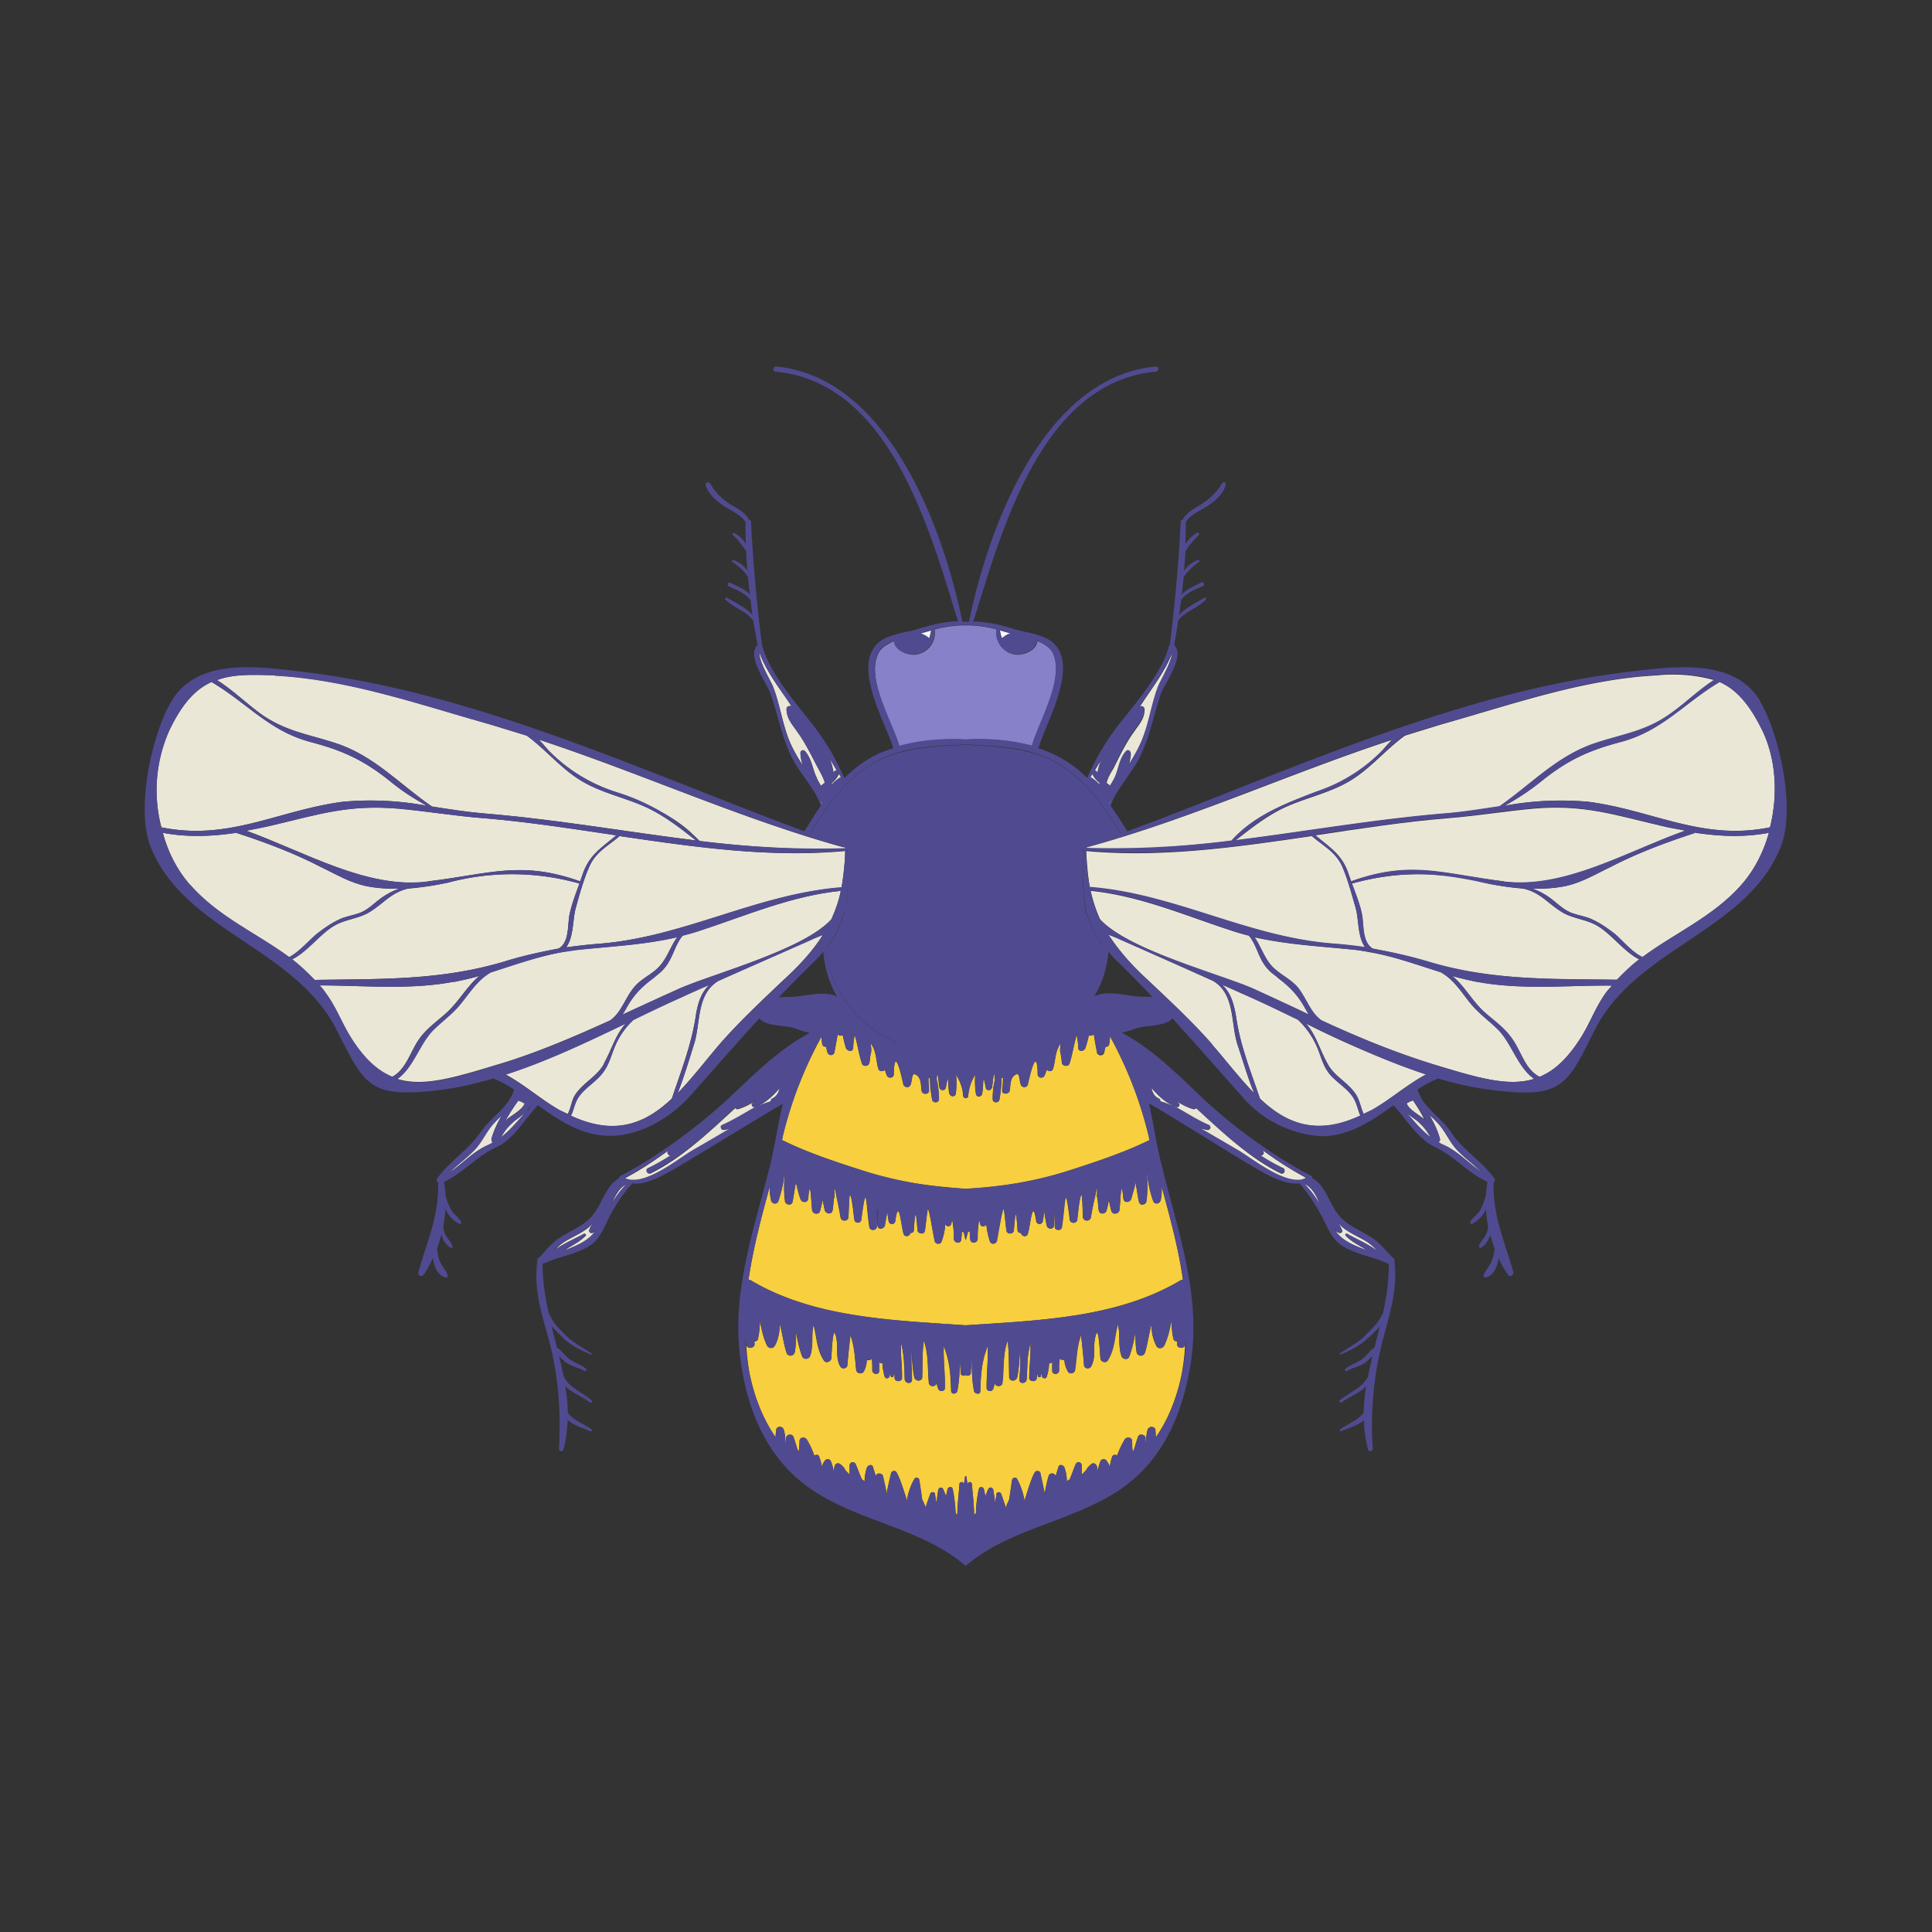 <svg xmlns="http://www.w3.org/2000/svg" width="200" height="200" viewBox="0 0 52.917 52.917"><rect x="0" y="0" width="52.917" height="52.917" fill="#333333" stroke="none"/><path fill="#eae7d7" d="M30.19 20.78c-.07.1-.14.21-.2.32.02.02.05.04.08.06.01-.13.06-.25.12-.38"/><path fill="#f8cf3e" d="M28.62 28.58a4.16 4.16 0 01-.02 0s.02 0 .02 0"/><path fill="#eae7d7" d="M41.19 24.15c1.65.21 3.36-.82 4.97-1.4-.23-.04-.46-.08-.7-.14-1.28-.3-2.1-.58-3.47-.46-.78.07-1.55.2-2.33.26-1.22.1-2.43.29-3.63.47.4.35.74.52.92 1.09.02.06.04.11.06.17 1.63-.58 2.49-.2 4.18 0"/><path fill="#fbfafa" d="M27.66 17.36c.01 0 .02 0 .03 0 0 0 .01 0 .01 0-.01 0-.03-.01-.05-.02-.09-.02-.17-.05-.26-.07.01.08.03.15.06.22a.71.71 0 01.2-.13"/><path fill="#8681c8" d="M28.27 20.43c-.58-.16-1.21-.2-1.82-.17a5.8 5.8 0 00-1.82.18s0 0 0-.01c-.2-.68-.9-1.8-.58-2.52.07-.16.25-.27.44-.35.01.27.43.42.65.36a.6.6 0 00.46-.68 3.3 3.3 0 011.7 0 .6.6 0 00.46.68c.22.06.64-.09.65-.36.2.08.37.19.44.35.31.71-.38 1.84-.58 2.52"/><g fill="#eae7d7"><path d="M30.13 21.45a.7.7 0 01-.21-.25c-.02.03-.04.06-.05.09.09.05.17.12.24.2 0-.01.01-.03.02-.04M37.4 25.96c-.22-.28-.17-.77-.27-1.09-.1-.36-.21-.78-.36-1.13-.19-.41-.53-.57-.84-.84-2.05.3-4.1.6-6.18.41.02.37.05.7.1 1 2.31.17 4.34 1.37 6.67 1.54.3.03.6.06.89.1M30.53 21.3c.12-.24.13-.51.32-.72.04-.04.11-.02.12.04.01.07-.01.2-.06.36.15-.25.3-.5.4-.77.17-.46.24-.95.42-1.4.05-.15.38-.68.38-.94-.17.47-.54.96-.8 1.35-.03.05-.07.1-.1.14.06-.03.14 0 .14.07 0 .27-.16.42-.3.63-.22.3-.39.67-.56 1-.04.06-.16.26-.18.39a.4.4 0 01.1.08c.04-.07.09-.15.12-.23M36.36 29.13c.19.36.57.52.78.86.1.16.13.35.21.52.07-.03.14-.07.22-.1.53-.31.96-.7 1.49-.98a26.64 26.64 0 01-3.3-1.4c.28.31.37.68.6 1.1M39.02 30.67a5.03 5.03 0 00-.32-.53.77.77 0 00-.17.08c.05.18.37.33.5.45"/><path d="M37.26 30.56c-.06-.14-.09-.29-.16-.43-.14-.28-.43-.44-.64-.66-.2-.22-.25-.44-.35-.7-.13-.33-.31-.6-.56-.84-.44-.21-.88-.43-1.31-.62-.26-.11-.51-.23-.77-.34.25.23.33.54.39.9.11.77.4 1.5.65 2.22.71.68 1.54 1.03 2.75.47M34.98 26.76c-.2-.14-.3-.24-.42-.45-.12-.23-.19-.5-.35-.68-.15-.04-.3-.08-.45-.13-1.3-.42-2.52-.96-3.89-1.1.07.29.15.54.26.78.78.85 3.29 1.5 4.21 1.92.5.22 1 .46 1.51.69a3.31 3.31 0 01-.13-.22c-.2-.35-.42-.56-.74-.8M35.18 22.12c-.47.22-.92.57-1.34.9 1.93-.24 3.85-.58 5.8-.74.47-.04.95-.11 1.43-.19.9-.62 1.6-1.4 2.65-1.74.77-.25 1.4-.32 2.07-.82.4-.3.75-.64 1.17-.9a4.25 4.25 0 00-1.59-.13c-2 .1-4 .81-5.92 1.35-.32.1-.65.2-.97.3-.62.45-1.04 1.04-1.77 1.38-.5.24-1.03.36-1.53.59M35.8 32.33s.02 0 .03 0c-.01 0-.01-.01-.02-.02 0 0-.01.01-.02.02"/><path d="M33.2 28.61c.4.46.76.93 1.15 1.33-.18-.43-.3-.87-.45-1.31-.2-.6-.06-1.39-.67-1.76-.84-.38-1.68-.75-2.51-1.12-.15-.07-.26-.11-.36-.15.27.42.62.82 1.1 1.26.58.55 1.21 1.14 1.74 1.75M30.36 21.99c.01.01.02.02.03.03.01-.05.03-.1.04-.15 0 0 0 .01-.02.02 0 .03-.01.05-.01.07 0 .02-.02.02-.04.03M41 28.17c-.24-.23-.5-.42-.72-.68-.26-.32-.45-.65-.82-.86-.62-.2-1.24-.42-1.89-.54 0 0-.01 0-.01 0a5.44 5.44 0 00-.41-.07c-.97-.1-1.87-.14-2.8-.35.2.27.29.62.55.86.22.2.47.3.66.53.23.3.32.67.63.89.98.44 1.97.87 3 1.18 1.22.37 2.1.65 2.83.42-.46-.32-.62-1-1.02-1.38M38.8 30.69c-.09-.07-.2-.14-.3-.23.22.24.43.5.68.69-.02-.04-.05-.08-.08-.13a1.4 1.4 0 00-.3-.33M39.35 30.73c-.07-.07-.13-.13-.2-.19.12.2.23.43.29.65.01.04-.01.08-.04.1.04.02.08.05.13.07.4.17.69.5 1.05.75-.22-.22-.48-.4-.7-.64-.2-.23-.31-.52-.53-.74M48.27 20.01c-.36-.74-.72-1.13-1.17-1.33-.95.56-1.57 1.34-2.7 1.64-.9.24-1.47.5-2.21 1.1a6.8 6.8 0 01-.98.65 8.4 8.4 0 012.29-.11c1.77.23 3.12 1.08 4.98.7.22-.88.17-1.86-.21-2.65"/><path d="M46.43 22.8c-.01 0-.01.02-.02.02-.8.26-1.57.55-2.3.93-.42.2-.78.42-1.24.52-.29.06-.6.08-.9.07.17.06.32.14.48.25.19.14.34.3.56.4.16.07.33.1.5.15.26.1.47.25.7.42.22.18.48.52.77.66.9-.67 1.95-1.11 2.72-1.99.34-.39.6-.88.75-1.42-.7.13-1.35.1-2.02 0M36.9 33.8c.27.15.57.28.82.46a1.37 1.37 0 00-.27-.24c-.22-.14-.46-.23-.66-.39-.05-.04-.09-.09-.13-.13.04.06.07.13.1.2.02.05-.04.09-.08.07-.05-.01-.08-.04-.11-.07.2.3.54.44.89.56-.05-.03-.1-.07-.16-.1-.17-.1-.3-.17-.44-.31-.03-.03.01-.06.04-.05"/><path d="M42.76 24.97c-.37-.23-.58-.53-1.04-.63a8.3 8.3 0 01-1.11-.17 6.78 6.78 0 00-3.58.03c.1.28.21.56.27.85.06.29 0 .76.3.93.5.1.99.2 1.5.36 1.75.52 3.4.47 5.18.5.2-.2.4-.4.62-.56-.44-.22-.8-.75-1.22-.96-.3-.15-.64-.17-.92-.35M40.48 26.9c-.24-.05-.48-.1-.71-.17.34.27.54.67.88.99.26.24.56.44.77.74.25.35.35.83.75 1.04.4-.17.77-.51 1.14-1.1.25-.4.4-.84.68-1.21.05-.07.11-.13.16-.2-1.2 0-2.48.13-3.67-.1M34.49 31.43c.03.03.06.06.1.09.06.06 0 .14-.07.13.2.13.41.25.63.35.08.05.02.18-.07.14-.86-.42-1.61-1.14-2.32-1.79a.07.07 0 01-.08.03c-.2-.06-.37-.16-.54-.27.05.03.1.07.14.1.06.06 0 .14-.07.11-.27-.1-.48-.3-.67-.52.03.12.06.22.2.3.03.01.04.04.04.07.17.06.34.11.5.2.28.16.54.33.83.45.08.03.04.14-.04.13a1 1 0 01-.2-.05c.34.2.69.4 1.03.6.35.2 1.16.86 1.69.83 0-.01.02-.01.04 0 .05-.01.1-.03.16-.06a9.41 9.41 0 01-1.3-.84"/></g><path fill="#f8cf3e" d="M27.83 41.72c.03 0 .05-.02.07-.03 0 0 0 0-.01 0-.02.01-.04.02-.06.03"/><path fill="#eae7d7" d="M31.54 31.47s0 0 0 .01c0 0 0-.01 0-.02"/><path fill="#f8cf3e" d="M26.96 29.1c-.02 0-.04 0-.06 0 .02 0 .04 0 .06 0M29.57 40.96c.02-.01.03-.02.04-.02 0 0 0 0 0-.01-.02 0-.03.02-.04.03"/><path fill="#eae7d7" d="M35.73 32.43c.18.18.32.38.44.6-.1-.24-.21-.5-.44-.6"/><path fill="#504b90" d="M29.8 25.12c.1.3.25.6.5.89a3.24 3.24 0 01-1.95 2.54c-.01 0-.02.01-.03.02-.6.25-1.22.3-1.87.38-.64-.07-1.27-.13-1.87-.38 0 0-.01-.02-.02-.02A3.26 3.26 0 0122.6 26c.24-.28.4-.57.48-.88.02-.04.04-.08.06-.12a.1.1 0 000-.08c.1-.47.08-.99.05-1.62 0 0 .01 0 .02 0 .04 0 .04-.06 0-.06h-.03s-.01 0-.02 0l-.05-.04c.02-.01.02-.03 0-.04-.3-.1-.61-.22-.92-.33.54-.89 1.16-1.76 2.18-2.13.66-.24 1.37-.26 2.07-.3.7.04 1.4.06 2.08.3 1 .37 1.63 1.24 2.17 2.13-.3.11-.61.22-.92.33-.02.01-.01.03 0 .04l-.04.04c-.02 0-.03 0-.03 0h-.03c-.04 0-.04.06 0 .06 0 0 .01 0 .02 0a6.75 6.75 0 00.05 1.7c.02.04.04.08.06.12"/><path fill="#eae7d7" d="M38.14 20.26c-.09.09-.17.19-.27.3a4.5 4.5 0 01-1.82 1.13c-.85.33-1.69.65-2.32 1.34-1.32.16-2.64.26-3.99.21l.04-.04s0 .01.01 0c2.83-.77 5.54-2.02 8.35-2.94M22.72 20.78c.07.1.13.21.2.32-.03.02-.06.04-.09.06a1.2 1.2 0 00-.11-.38"/><path fill="#f8cf3e" d="M24.28 28.58c-.07-.05-.15-.1-.22-.15.07.05.16.1.24.15 0 0-.01 0-.02 0"/><path fill="#eae7d7" d="M11.72 24.15c-1.66.21-3.37-.82-4.98-1.4.23-.04.46-.08.7-.14 1.28-.3 2.1-.58 3.48-.46.77.07 1.54.2 2.32.26 1.22.1 2.43.29 3.64.47-.41.35-.74.52-.93 1.09-.02.06-.04.11-.06.17-1.63-.58-2.48-.2-4.17 0"/><path fill="#fbfafa" d="M25.24 17.36c-.01 0-.02 0-.03 0 0 0 0 0-.01 0 .01 0 .03-.01.05-.02.09-.02.17-.05.26-.07-.01.08-.03.15-.05.22a.7.7 0 00-.22-.13"/><g fill="#eae7d7"><path d="M22.78 21.45a.7.7 0 00.2-.25c.02.03.04.06.06.09a1.1 1.1 0 00-.25.2c0-.01-.01-.03-.01-.04M15.5 25.96c.22-.28.18-.77.27-1.09.1-.36.21-.78.37-1.13.18-.41.52-.57.83-.84 2.05.3 4.1.6 6.18.41-.01.37-.05.7-.1 1-2.31.17-4.34 1.37-6.66 1.54-.32.03-.6.06-.9.1M22.37 21.3c-.12-.24-.13-.51-.32-.72-.04-.04-.1-.02-.12.04-.01.07.01.2.06.36-.15-.25-.3-.5-.4-.77-.17-.46-.24-.95-.42-1.4-.05-.15-.38-.68-.37-.94.16.47.53.96.8 1.35.03.05.06.1.09.14-.06-.03-.14 0-.14.07 0 .27.16.42.3.63.22.3.39.67.57 1 .03.06.15.26.17.39a.4.4 0 00-.1.08c-.04-.07-.09-.15-.12-.23M16.55 29.13c-.2.36-.58.52-.8.86-.1.16-.11.35-.2.52-.07-.03-.14-.07-.22-.1-.53-.31-.96-.7-1.48-.98 1.11-.36 2.22-.88 3.29-1.4-.28.31-.37.68-.6 1.1M13.88 30.67c-.02.02-.04.04-.06.06.11-.2.24-.4.38-.59.06.02.12.05.17.08-.06.18-.37.33-.5.45"/><path d="M15.64 30.56c.06-.14.09-.29.16-.43.14-.28.43-.44.64-.66.2-.22.26-.44.36-.7.12-.33.3-.6.55-.84.44-.21.88-.43 1.31-.62.26-.11.52-.23.77-.34-.24.23-.33.54-.38.9-.12.77-.41 1.5-.65 2.22-.72.68-1.55 1.03-2.76.47M17.92 26.76c.2-.14.3-.24.42-.45.13-.23.19-.5.35-.68.15-.04.3-.08.45-.13 1.3-.42 2.52-.96 3.89-1.1-.06.29-.15.54-.26.78-.77.85-3.29 1.5-4.2 1.92-.51.22-1.01.46-1.52.69.04-.07.09-.14.13-.22.2-.35.42-.56.74-.8M17.72 22.12c.47.22.93.57 1.34.9-1.93-.24-3.85-.58-5.8-.74-.47-.04-.95-.11-1.43-.19-.9-.62-1.59-1.4-2.65-1.74-.77-.25-1.39-.32-2.07-.82-.4-.3-.75-.64-1.17-.9.43-.16.93-.16 1.59-.13 2 .1 4 .81 5.92 1.35.33.1.65.2.98.3.61.45 1.03 1.04 1.76 1.38.5.24 1.04.36 1.53.59M17.11 32.33c-.01 0-.03 0-.04 0 .01 0 .02-.01.02-.02 0 0 .01.01.02.02"/><path d="M19.7 28.61c-.39.46-.75.93-1.14 1.33.17-.43.3-.87.44-1.31.2-.6.06-1.39.67-1.76.84-.38 1.68-.75 2.51-1.12.15-.07.26-.11.36-.15-.26.42-.62.82-1.1 1.26-.58.55-1.21 1.14-1.74 1.75M22.54 21.99c-.01.01-.02.02-.03.03-.01-.05-.02-.1-.04-.15 0 0 .01.01.02.02 0 .03.01.05.01.07 0 .02.02.02.04.03M11.9 28.17c.25-.23.51-.42.72-.68.26-.32.46-.65.82-.86.62-.2 1.24-.42 1.9-.54.14-.03.28-.05.41-.07.97-.1 1.87-.14 2.8-.35-.2.27-.29.62-.55.86-.22.2-.47.3-.65.53-.24.3-.33.67-.64.89-.98.44-1.97.87-2.99 1.18-1.23.37-2.1.65-2.84.42.46-.32.62-1 1.02-1.38M14.1 30.69c.09-.07.2-.14.3-.23-.22.24-.43.5-.68.69.02-.04.05-.08.08-.13.08-.13.18-.23.3-.33M13.55 30.73c.07-.07.13-.13.2-.19-.12.2-.23.43-.29.65 0 .04.01.08.04.1-.04.02-.08.05-.13.07-.4.17-.69.5-1.05.75.22-.22.48-.4.7-.64.2-.23.31-.52.53-.74M4.63 20.01c.36-.74.72-1.13 1.16-1.33.96.56 1.58 1.34 2.7 1.64.91.24 1.48.5 2.22 1.1.32.26.64.46.98.65a8.4 8.4 0 00-2.3-.11c-1.76.23-3.11 1.08-4.97.7a4.02 4.02 0 01.21-2.65"/><path d="M6.48 22.8s0 .02.01.02c.8.26 1.57.55 2.3.93.42.2.78.42 1.24.52.3.06.6.08.9.07-.17.06-.32.14-.48.25-.19.14-.34.3-.56.4-.16.07-.33.1-.5.15-.25.1-.47.25-.69.42-.23.18-.5.52-.78.66-.9-.67-1.95-1.11-2.72-1.99-.34-.39-.6-.88-.74-1.42.68.13 1.34.1 2.02 0M16 33.8c-.27.15-.57.28-.82.46.08-.09.16-.17.27-.24.22-.14.46-.23.66-.39.05-.04.09-.09.13-.13-.04.06-.07.13-.1.2-.02.05.04.09.09.07.04-.01.07-.04.1-.07-.2.3-.54.44-.89.56.06-.03.1-.07.16-.1.17-.1.3-.17.44-.31.03-.03-.01-.06-.04-.05"/><path d="M10.14 24.97c.37-.23.58-.53 1.04-.63a8.3 8.3 0 001.11-.17 6.78 6.78 0 013.58.03c-.1.28-.21.56-.27.85-.06.29 0 .76-.3.93-.5.1-.99.2-1.5.36-1.75.52-3.4.47-5.18.5-.2-.2-.4-.4-.62-.56.44-.22.8-.75 1.22-.96.3-.15.64-.17.92-.35M12.42 26.9c.24-.05.48-.1.71-.17-.33.27-.54.67-.88.99-.26.24-.56.44-.77.74-.25.35-.35.83-.75 1.04-.4-.17-.77-.51-1.14-1.1-.25-.4-.4-.84-.68-1.21-.05-.07-.1-.13-.16-.2 1.2 0 2.48.13 3.67-.1M18.41 31.43c-.03.03-.06.06-.1.09-.06.06 0 .14.07.13-.2.13-.41.25-.63.35-.08.05-.02.18.07.14.86-.42 1.61-1.14 2.32-1.79.02.03.05.04.08.03.2-.06.37-.16.54-.27-.05.03-.1.07-.14.1-.06.06 0 .14.07.11.27-.1.48-.3.67-.52-.03.12-.06.22-.2.3a.07.07 0 00-.04.07c-.17.06-.34.11-.5.2-.28.16-.54.33-.83.45-.08.03-.04.14.04.13a1 1 0 00.2-.05c-.34.2-.69.4-1.03.6-.35.2-1.16.86-1.68.83-.02-.01-.03-.01-.05 0a.45.45 0 01-.15-.06c.46-.24.88-.53 1.3-.84"/></g><path fill="#f8cf3e" d="M31.82 32.51c0 .12 0 .24-.03.37-.03.1-.17.12-.2.02a2.84 2.84 0 01-.18-1.02c0 .36.04.67-.01 1.03-.02.1-.18.12-.2.02-.02-.06-.06-.32-.1-.55-.04.2-.1.41-.12.46-.03.1-.2.12-.21-.01-.07-.68-.08.17-.11.32-.02.1-.19.13-.22.02-.03-.1-.05-.2-.07-.3-.02.09-.03.18-.06.28-.02.1-.18.13-.21.02-.03-.1-.02-.3-.06-.4.02-.29 0-.29-.05 0-.04.2-.08.38-.11.57-.03.13-.2.12-.22 0 0-.01-.02-.6-.03-.6-.06-.04-.1.47-.13.68-.02.1-.18.1-.2-.01-.14-1.13-.12-.46-.22.2-.01.11-.18.1-.19 0 0 0 0-.26-.02-.46 0 .14 0 .27 0 .42-.02.12-.18.1-.2 0a3.89 3.89 0 01-.07-.43c0 .09-.02.18-.04.31-.02.1-.16.1-.18 0-.1-.7-.16.13-.23.35-.03.1-.18.06-.18-.03-.05 0-.1-.02-.1-.08-.04-.62-.06-.5-.1.01-.01.1-.17.12-.2.02-.02-.08-.06-.58-.08-.6-.04-.04-.14.65-.2.87-.01.09-.14.1-.17.02a1.7 1.7 0 01-.1-.47c-.04.06-.15.07-.17 0-.01-.06-.02-.1-.03-.13-.03.17-.05.34-.04.51 0 .14-.2.16-.2.02-.01-.08-.01-.16-.01-.24 0 0-.01.02-.01.02-.02.02-.04.03-.05.03a3.5 3.5 0 01-.06.22c-.02-.07-.04-.15-.05-.22-.02 0-.04 0-.06-.03 0 0 0-.01 0-.02 0 .08 0 .16-.01.24 0 .14-.21.12-.2-.02 0-.17-.02-.34-.05-.51 0 .03-.02.07-.03.12-.02.08-.13.07-.16 0-.01.17-.04.3-.1.48-.04.09-.17.07-.19-.02-.05-.22-.15-.9-.19-.87-.02.02-.06.52-.08.6-.02.1-.18.08-.2-.02-.04-.5-.06-.63-.1-.01 0 .06-.05.09-.1.08 0 .1-.15.12-.18.03-.07-.22-.13-1.05-.23-.35-.02.1-.16.1-.18 0a2.8 2.8 0 01-.04-.3c0 .1-.03.23-.07.42-.02.1-.18.12-.2 0a3.07 3.07 0 010-.42c-.01.2-.02.45-.02.45-.01.11-.18.12-.2.01-.1-.66-.07-1.33-.22-.2-.01.1-.17.11-.19 0-.03-.2-.07-.7-.13-.67-.01 0-.03.59-.03.6-.01.12-.2.13-.22 0-.03-.19-.07-.38-.11-.57-.05-.29-.07-.29-.05 0-.04.1-.03.3-.06.4-.03.11-.19.07-.21-.02-.02-.1-.04-.2-.06-.28-.02.1-.04.2-.07.3-.03.11-.2.09-.21-.02-.03-.15-.05-1-.12-.32 0 .13-.18.12-.21 0-.01-.04-.08-.25-.12-.45-.04.23-.08.5-.1.55-.02.1-.18.07-.2-.02-.05-.36 0-.67-.01-1.03 0 .37-.06.67-.17 1.02-.04.1-.18.08-.2-.02a1.67 1.67 0 01-.04-.37c-.23.84-.46 1.7-.58 2.55.01 0 .03 0 .05 0 1.74 1.05 3.91 1.1 5.9 1.24 1.99-.13 4.16-.2 5.9-1.24.02 0 .04 0 .05 0-.12-.86-.35-1.7-.58-2.55M25.07 41.72c-.02 0-.05-.02-.07-.03 0 0 0 0 .01 0 .02.01.04.02.06.03"/><path fill="#eae7d7" d="M21.36 31.47s0 0 0 .01c0 0 0-.01 0-.02"/><g fill="#f8cf3e"><path d="M31.47 31.15a11 11 0 00-1.07-2.77c0 .07 0 .15-.02.21 0 .06-.06.09-.1.08-.02.05-.02.09-.03.13a.1.1 0 01-.21 0c-.03-.16-.06-.32-.08-.47-.04.04-.1.05-.14.02-.02.12-.05.24-.09.35-.03.1-.19.12-.2 0 0-.12-.02-.24-.04-.35-.08.25-.11.52-.2.78-.02.09-.17.08-.2 0-.02-.09-.02-.19-.04-.27-.05-.15.06-.41-.06-.19-.09.18-.09.42-.15.61-.03.08-.13.07-.17.02-.02.06-.04.11-.06.16-.04.09-.18.07-.19-.03-.01-.78-.2-.07-.27.27-.02.09-.15.11-.19.01-.06-.17-.02-.37-.17-.26-.13.1-.11.29-.14.43-.02.1-.2.1-.2 0 0-.01 0-.02 0-.03.01-.07.02-.23.02-.33a.07.07 0 01-.04 0c0 .2-.02.4-.06.6-.01.1-.18.1-.18-.01 0-.01 0-.02 0-.03 0-.18.02-.35.06-.5 0-.02 0-.02 0-.03-.03-.34-.06.16-.08.24-.03.1-.16.09-.17 0-.1-.5-.05-.06-.1.17-.02.1-.16.1-.17 0a2.23 2.23 0 01-.02-.53c-.11.18-.18.38-.19.59 0 .04-.04.05-.07.06-.03 0-.06-.02-.07-.06-.01-.21-.08-.4-.2-.59.02.18.02.35 0 .52-.01.1-.15.1-.18 0-.05-.22 0-.66-.1-.17-.01.1-.14.1-.17.01-.02-.08-.05-.58-.08-.24 0 0 0 .01 0 .02.04.16.06.33.06.51 0 .01 0 .02 0 .03 0 .1-.17.11-.18 0-.04-.2-.06-.4-.06-.58-.01 0-.03 0-.04-.01 0 .1 0 .26.01.32 0 .02 0 .03 0 .03 0 .12-.17.12-.2.01-.02-.14 0-.33-.13-.43-.15-.1-.11.1-.17.26-.04.1-.17.08-.2-.01-.07-.34-.25-1.05-.26-.27 0 .1-.15.12-.19.03-.02-.05-.04-.1-.05-.16-.05.05-.15.06-.18-.02-.06-.19-.06-.43-.15-.6-.12-.23-.01.03-.06.18-.02.08-.02.18-.04.26-.03.09-.17.1-.2.01-.09-.26-.12-.53-.2-.78-.02.11-.04.23-.04.35 0 .12-.17.1-.2 0a3.13 3.13 0 01-.09-.35c-.04.03-.1.02-.14-.02-.02.15-.05.3-.08.46a.1.1 0 01-.2.01c-.02-.04-.02-.08-.03-.13-.05 0-.1-.02-.11-.08a1.54 1.54 0 01-.02-.2 11 11 0 00-1.07 2.76c0 .03 0 .05-.02.08.72.35 1.53.61 2.29.86.94.3 1.8.4 2.75.47a11.1 11.1 0 002.75-.47c.76-.25 1.57-.51 2.29-.86-.01-.03-.02-.05-.02-.08M32.46 36.83c-.03.14-.25.1-.22-.04 0-.02 0-.04 0-.05-.04 0-.09-.01-.1-.07-.04-.16-.04-.32-.06-.49-.04.24-.09.47-.2.68-.03.07-.14.1-.2.02a1.2 1.2 0 01-.14-.61c-.07.26-.11.56-.18.77-.03.13-.2.12-.23 0-.03-.2-.03-.38-.03-.56-.04.23-.09.46-.17.68-.04.1-.18.07-.21-.01-.1-.26-.03-.6-.1-.87-.1.34-.1.7-.28.99-.06.08-.2.02-.2-.07-.02-.15-.05-1.05-.15-.53-.05.26.03.5-.1.75-.05.1-.2.07-.2-.04-.02-.27-.05-.54-.08-.8-.12.29-.13.7-.17.95-.01.09-.14.12-.19.04a.75.75 0 01-.1-.33.1.1 0 01-.12-.03c-.02.1-.03.21-.02.32 0 .12-.18.14-.19.02 0-.08 0-.16 0-.24a.1.1 0 01-.09.03c0 .13-.03.26-.06.37-.02.06-.11.05-.13 0 0-.03-.01-.07-.02-.1 0 .03 0 .06-.02.1 0 .02-.06.02-.07-.01-.01-.03-.02-.07-.02-.1 0 .05-.01.1-.02.15 0 .11-.19.1-.2 0 0-.33.05-.65.03-.97-.04.18-.07.37-.08.55 0 .15-.01.3-.02.44 0 .13-.2.15-.2.02a6.1 6.1 0 00.02-.83c-.02.26-.03.52-.08.77-.03.11-.21.12-.22-.01-.01-.33 0-.66-.04-1-.14.37-.1.8-.15 1.17-.01.1-.19.1-.2 0 0-.03 0-.04 0-.06a1.1 1.1 0 01-.05.22c-.04.08-.17.06-.18-.03 0-.38.05-.77.03-1.15-.05.13-.1.27-.12.4-.06.27-.07.56-.08.84 0 .1-.15.07-.17 0a3.94 3.94 0 01-.06-.84s0 .01-.01.01c0 .1-.02.21-.02.32 0 .08-.1.1-.14.06-.04.04-.14.02-.14-.06 0-.1-.01-.21-.02-.32 0 0 0 0-.01 0 0 .27 0 .55-.06.82-.02.08-.16.11-.17 0-.01-.27-.02-.56-.08-.83-.03-.13-.07-.27-.12-.4-.02.38.04.77.03 1.15 0 .09-.14.11-.18.03a1.08 1.08 0 01-.06-.22c0 .02 0 .03 0 .05 0 .11-.18.12-.2 0-.04-.36 0-.8-.14-1.15-.04.33-.03.66-.04.99 0 .13-.2.12-.22 0-.05-.24-.06-.5-.08-.76a6.16 6.16 0 00.02.83c0 .13-.2.11-.2-.02 0-.14-.01-.29-.02-.44a3.01 3.01 0 00-.08-.55c-.02.32.04.64.02.96 0 .11-.18.12-.2.01 0-.05 0-.1 0-.15-.01.03-.02.07-.03.1-.01.03-.06.03-.07 0-.01-.03-.02-.06-.02-.1 0 .04-.01.08-.02.1-.02.06-.1.07-.13.01a1.6 1.6 0 01-.06-.37.1.1 0 01-.09-.03c0 .08 0 .16 0 .24 0 .12-.19.1-.19-.02 0-.1 0-.21-.01-.32a.1.1 0 01-.14.03.76.76 0 01-.09.33c-.05.08-.18.05-.2-.04-.03-.25-.04-.66-.16-.96-.03.27-.06.54-.08.81 0 .11-.15.13-.2.04-.13-.25-.05-.49-.1-.75-.1-.52-.13.38-.14.53-.01.1-.15.15-.2.07-.2-.29-.2-.65-.29-.99-.07.28 0 .61-.1.87-.03.08-.17.1-.21 0-.08-.21-.13-.44-.17-.67 0 .18 0 .37-.03.55-.03.13-.2.14-.23.01-.07-.21-.11-.5-.18-.77-.01.2-.03.41-.15.6-.05.08-.16.06-.2-.01-.1-.2-.15-.44-.2-.68 0 .17-.01.33-.05.49-.01.06-.06.07-.1.07 0 .01 0 .03 0 .05.03.14-.2.18-.22.04a6.19 6.19 0 00.1.84c.15.7.4 1.26.7 1.7 0-.06.01-.13.02-.2 0-.1.15-.12.2-.03.07.16.05.66.07.25 0-.1.16-.13.2-.04.12.33.15.64.17.12 0-.11.15-.12.2-.04.08.15.14.26.2.43 0 0 0 0 0 .01.05-.03.12-.04.14.04.04.12.06.21.06.27.02-.04.04-.1.09-.17.04-.06.14-.06.17.02.06.14.07.25.07.3 0-.03 0-.08.03-.16 0-.07.08-.12.15-.07.16.13.08.12.2.24.03.02.05.04.06.06 0-.06 0-.15 0-.28.02-.08.12-.09.16-.03.05.1.12.32.18.44.01 0 .02 0 .03.01.01.01.03.03.04.04 0-.13.02-.25.06-.37.02-.07.14-.12.17-.03.03.1.06.19.08.28 0 0 0-.01 0-.02 0-.1.17-.1.19 0 0 0 .08.3.1.48.04-.22.13-.6.13-.57.01-.06.1-.08.14-.03.08.11.25.65.3.8-.02-.12.1-.47.2-.61.03-.06.12-.03.13.03 0 .03.04.3.08.54.04.07.07.14.1.22.04-.16.12-.39.12-.39.03-.06.12-.05.13.01 0 .05.02.15.04.25.02-.18.04-.33.05-.36.01-.07.1-.09.13-.03s.06.14.08.2c.01-.06.03-.12.04-.18.02-.08.13-.1.14-.01.05.22.07.45.08.67.03 0 .04.02.05.04 0-.28.04-.59.06-.85 0-.05.07-.08.1-.03.01.01.01.03.02.04.01-.07.02-.14.03-.2 0-.02.01-.02.02-.03 0 0 .02 0 .02.02 0 .07.02.14.03.21 0-.01 0-.03.02-.04.03-.05.1-.02.1.03.02.26.06.57.06.85 0-.02.02-.04.05-.04 0-.22.03-.45.08-.67.01-.08.12-.07.14 0 .01.07.03.13.04.2.02-.07.05-.15.08-.2.03-.07.12-.05.13.02.01.03.03.18.05.36.02-.1.04-.2.04-.25.01-.06.1-.07.13 0 0 0 .08.22.13.38.02-.08.05-.15.09-.22.04-.24.07-.51.08-.54.01-.06.1-.1.14-.03.08.14.2.5.2.61.04-.15.2-.69.29-.8.03-.05.13-.03.14.03 0-.03.08.35.12.57.03-.19.1-.48.11-.49.02-.1.18-.1.19.01 0 0 0 .01 0 .02.02-.1.05-.18.08-.28.03-.1.15-.04.17.03.04.12.06.24.06.37.01-.01.03-.03.04-.04 0 0 .02 0 .03 0 .06-.13.13-.35.18-.45.04-.06.14-.05.15.03.01.13.01.22 0 .28a.49.49 0 01.06-.06c.13-.12.05-.1.21-.24.07-.05.14 0 .15.07.02.08.03.13.03.17 0-.06.01-.17.07-.31.03-.08.13-.08.17-.02.05.07.07.13.09.17 0-.06.02-.15.06-.27.02-.08.1-.07.14-.04 0 0 0 0 0-.01.06-.17.12-.28.2-.43.05-.08.2-.07.2.04.02.52.05.21.17-.12.04-.1.2-.06.2.04.02.41 0-.09.07-.25.05-.09.2-.07.2.04 0 .06.01.13.02.19.3-.44.55-1 .7-1.7a6.1 6.1 0 00.1-.84M25.94 29.1c.02 0 .04 0 .06 0-.02 0-.04 0-.06 0M23.33 40.96c-.01-.01-.03-.02-.04-.02 0 0 0 0 0-.01.02 0 .03.02.04.03"/></g><path fill="#eae7d7" d="M17.17 32.43c-.18.18-.32.38-.44.6.1-.24.22-.5.44-.6M23.16 23.24c-1.34.05-2.67-.05-4-.2-.63-.7-1.46-1.02-2.31-1.35a4.46 4.46 0 01-1.82-1.13c-.1-.11-.18-.21-.27-.3 2.8.92 5.53 2.17 8.35 2.95 0 0 0 0 .01-.01l.04.04"/><path fill="#504b90" d="M48.48 22.66c-1.85.38-3.2-.47-4.98-.7a8.4 8.4 0 00-2.29.11c.35-.2.67-.4.98-.65.74-.6 1.3-.86 2.21-1.1 1.13-.3 1.75-1.08 2.7-1.64.45.2.81.6 1.17 1.33.38.79.43 1.77.21 2.65zm-.78 1.57c-.77.87-1.82 1.32-2.71 1.98-.3-.14-.56-.47-.79-.65a2.64 2.64 0 00-.7-.42c-.16-.06-.33-.09-.49-.15-.22-.1-.37-.26-.56-.4-.15-.11-.3-.19-.47-.25.3 0 .6-.01.9-.07.45-.1.81-.32 1.23-.53.74-.37 1.5-.66 2.3-.92.01 0 .01-.01.02-.02.67.11 1.33.14 2.02.01-.15.53-.4 1.03-.75 1.42zm-3.41 2.6c-1.8-.02-3.44.03-5.18-.5-.52-.15-1-.26-1.5-.34-.3-.18-.25-.66-.3-.94-.06-.29-.17-.57-.28-.85 1.36-.37 2.3-.3 3.58-.03.36.08.74.14 1.12.16.45.11.67.4 1.04.64.28.18.62.2.92.35.42.2.77.74 1.21.95-.22.17-.42.36-.61.57zm-.3.35c-.27.38-.43.82-.67 1.21-.37.6-.74.93-1.15 1.1-.4-.2-.5-.69-.75-1.04-.2-.3-.5-.5-.77-.74-.34-.31-.54-.71-.88-.99.24.07.47.13.71.18 1.2.22 2.47.08 3.68.1-.06.06-.12.11-.17.18zm-4.8 1.95a24.5 24.5 0 01-3-1.19c-.3-.22-.4-.59-.63-.88-.19-.23-.44-.34-.66-.54-.26-.23-.35-.59-.54-.86.92.22 1.82.25 2.8.36.13.02.26.04.4.06 0 0 0 0 .01 0 .65.13 1.27.36 1.9.55.36.2.56.54.82.86.2.26.47.45.71.68.4.38.56 1.06 1.02 1.38-.74.23-1.61-.05-2.84-.42zm-1.62 1.27c-.07.04-.15.07-.22.11-.08-.17-.1-.36-.2-.52-.21-.34-.6-.5-.8-.86-.22-.42-.3-.79-.58-1.1 1.06.51 2.17 1.04 3.29 1.4-.53.28-.95.67-1.49.97zm1.5.33c0-.02-.03-.04-.05-.06-.12-.12-.43-.27-.49-.45a.77.77 0 01.18-.08c.13.19.26.38.37.6zm.12.42c-.26-.2-.47-.45-.68-.7.09.1.2.17.3.24.1.1.21.2.3.33.02.04.05.09.08.12zm.16-.42c.22.22.33.51.54.74.21.23.47.41.7.63-.37-.24-.65-.57-1.06-.75-.04-.02-.09-.04-.13-.07a.08.08 0 00.04-.09 2.61 2.61 0 00-.29-.65c.07.06.14.12.2.19zm-.97-.41s.01 0 .02 0c.01.02.03.05.06.08-.03-.03-.06-.05-.08-.08zm-3.87-.23c-.24-.73-.54-1.45-.65-2.22-.06-.36-.14-.68-.39-.9a52.75 52.75 0 012.08.96c.25.23.44.5.56.83.1.27.16.49.35.7.2.23.5.39.65.67.07.14.09.29.15.42-1.21.57-2.04.21-2.75-.46zm-1.3-1.48c-.53-.61-1.17-1.2-1.76-1.75a6.55 6.55 0 01-1.09-1.26c.1.04.21.08.36.15.84.37 1.68.74 2.51 1.11.61.38.48 1.17.67 1.76.15.45.28.89.45 1.32-.4-.4-.76-.88-1.15-1.33zm-2.07-1.32c-.35-.03-.82-.17-1.17 0 .22-.36.35-.77.39-1.22.06.06.1.12.17.19.36.34.7.7 1.04 1.05-.15-.02-.3 0-.43-.02zm.33 3.86c0 .03.01.05.02.07-.72.36-1.52.62-2.28.86-.95.3-1.81.42-2.76.48a11.1 11.1 0 01-2.75-.48c-.76-.24-1.56-.5-2.28-.86a11 11 0 011.09-2.84c0 .07 0 .14.01.21 0 .06.06.09.11.08 0 .04.02.09.03.13a.1.1 0 00.2 0c.03-.17.06-.32.09-.48.03.04.1.06.14.03.02.12.04.24.08.35.03.1.2.12.2 0s.02-.24.04-.36c.08.26.11.53.2.8.03.08.18.07.2-.02.02-.08.02-.18.04-.26.05-.15-.06-.41.06-.19.1.18.09.42.15.61.03.07.13.07.18.02.01.05.03.1.06.16.04.08.18.07.18-.03.02-.78.2-.07.27.26.02.1.16.12.19.02.06-.17.02-.37.17-.26.13.1.11.28.14.43.02.1.2.1.2-.01 0 0 0-.02 0-.03 0-.06-.02-.22-.02-.32.01 0 .03 0 .05 0 0 .2.02.39.05.6.02.1.19.1.19-.01 0-.01 0-.02 0-.03 0-.18-.02-.35-.06-.51 0 0 0-.02 0-.02.02-.35.06.15.08.24.02.1.15.09.17 0 .09-.5.05-.06.1.17.02.09.16.09.17-.01.02-.17.03-.35.01-.52.12.18.18.37.2.58 0 .04.03.06.06.07.04 0 .07-.03.07-.07.02-.2.08-.4.2-.58-.02.17-.01.35.01.52.01.1.15.1.17 0 .05-.22.01-.66.1-.17.02.1.15.1.17 0 .02-.08.06-.58.08-.24 0 .01 0 .02 0 .03-.04.16-.06.33-.06.5 0 .02 0 .03 0 .03 0 .11.17.12.19.01.03-.2.05-.4.05-.59.02 0 .03 0 .05 0 0 .1-.01.26-.02.32 0 .01 0 .03 0 .03 0 .11.17.11.2 0 .02-.14 0-.33.13-.42.15-.1.12.09.18.26.03.1.17.08.19-.02.07-.33.25-1.05.27-.26 0 .1.14.11.18.03.02-.05.04-.1.06-.16.05.05.15.05.17-.02.07-.2.06-.43.16-.61.12-.22 0 .04.05.19.03.08.03.18.05.26.02.09.17.1.2 0 .08-.25.11-.52.2-.78.02.12.03.23.03.35.01.13.17.11.2.01.04-.12.07-.23.1-.35.03.02.1.01.13-.03.03.16.06.31.08.47.02.12.18.12.21 0 .01-.03.02-.08.03-.12.05 0 .1-.02.1-.08.02-.07.02-.14.02-.21a11 11 0 011.07 2.77zm.08.31s0 .01 0 .02c0 0 0-.01 0-.02zm.24 1.42c.03-.13.03-.25.03-.37.23.84.46 1.69.59 2.54-.02 0-.04 0-.06.01-1.74 1.05-3.91 1.1-5.9 1.24-1.98-.14-4.15-.2-5.9-1.24-.02 0-.03 0-.05 0 .13-.86.35-1.7.58-2.55 0 .12.01.24.04.37.02.1.17.12.2.01.12-.34.18-.65.17-1.01 0 .36-.04.67.02 1.02.01.1.17.13.2.02.01-.05.05-.31.09-.54.04.2.1.41.12.45.03.12.2.12.22 0 .06-.68.08.16.1.32.03.1.2.13.22.02.03-.1.05-.2.07-.3.02.09.04.18.06.27.03.1.18.14.21.02.03-.1.02-.3.06-.39-.02-.29 0-.29.05 0 .05.19.08.38.12.57.02.12.2.11.21 0 0-.01.02-.6.04-.6.05-.04.1.47.13.67.01.11.17.1.18 0 .15-1.13.13-.46.23.2.01.11.18.1.2 0 0 0 0-.26 0-.47.01 0 .01 0 .02 0-.01.14-.01.27 0 .43.01.12.17.09.2 0 .03-.19.05-.32.07-.43 0 .08.01.18.03.31.02.1.17.1.18 0 .1-.7.16.13.23.35.03.09.18.06.18-.03.05 0 .1-.02.1-.08.04-.62.07-.5.1.01.02.1.18.11.2.02.02-.08.07-.58.09-.6.03-.04.13.65.18.87.03.09.15.1.19.01.06-.17.09-.3.1-.47.03.07.14.08.16 0 .02-.05.03-.1.04-.12.02.17.04.34.03.51 0 .13.2.16.21.02a3.88 3.88 0 00.02-.22c.01.02.03.02.05.02.01.08.03.16.05.23.02-.07.04-.15.06-.23.02 0 .03 0 .05-.02 0 0 0-.01 0-.02 0 .08 0 .16.01.24.01.14.21.11.21-.02 0-.17.01-.34.04-.51 0 .03.02.07.03.12.02.08.13.07.16 0 .02.16.05.3.1.47.04.1.17.08.2-.01.04-.22.15-.9.18-.87.02.02.06.52.08.6.03.1.19.08.2-.02.04-.5.06-.63.1-.01 0 .06.05.09.1.08 0 .1.15.12.18.03.08-.22.13-1.05.24-.36.01.1.16.11.17.01.03-.13.04-.23.04-.3.01.1.03.23.07.41.02.1.18.13.2.01.01-.16 0-.29 0-.42.02.2.02.45.02.45.02.11.18.12.2.01.1-.66.08-1.33.22-.2.02.1.17.11.2 0 .02-.2.07-.7.12-.67.02 0 .03.59.03.6.02.11.2.12.22 0 .03-.19.07-.38.12-.57.05-.29.06-.29.05 0 .03.1.02.29.05.4.03.1.19.07.21-.03.03-.09.04-.18.07-.28.01.1.03.2.06.3.03.12.2.1.22-.01.03-.16.04-1 .11-.33.01.13.18.13.22.01 0-.04.08-.25.12-.45.03.23.07.5.09.54.02.1.18.08.2-.02.06-.35 0-.66.02-1.02-.01.36.05.67.16 1.01.04.1.19.08.2-.01zm.68 3.95c0-.05.02-.1.02-.15a6.1 6.1 0 01-.12.98c-.15.71-.4 1.26-.71 1.7 0-.06 0-.12-.01-.19 0-.1-.16-.12-.2-.03-.08.16-.06.66-.07.25 0-.1-.17-.13-.2-.04-.13.33-.16.64-.17.12 0-.12-.15-.12-.2-.04-.1.15-.15.26-.2.43 0 0 0 0 0 .01-.05-.03-.12-.04-.15.03a1.3 1.3 0 00-.06.28.57.57 0 00-.09-.17c-.04-.06-.14-.06-.17.01a.96.96 0 00-.06.31c0-.03-.01-.08-.03-.16-.02-.07-.1-.12-.15-.07-.17.13-.1.12-.21.23a.48.48 0 00-.06.07c0-.07 0-.15 0-.28-.02-.08-.12-.1-.16-.03-.05.1-.12.32-.18.44-.01 0-.02 0-.03 0-.01.02-.03.03-.04.05 0-.13-.02-.25-.06-.37-.01-.08-.14-.13-.17-.03s-.05.19-.08.28c0 0 0-.01 0-.02 0-.11-.17-.11-.19 0 0 0-.08.3-.1.48-.04-.22-.13-.6-.12-.58-.02-.06-.11-.07-.15-.02-.08.11-.24.65-.3.8.02-.12-.1-.47-.2-.62-.03-.05-.11-.03-.13.03 0 .03-.04.3-.08.54-.03.07-.06.15-.09.22a5.54 5.54 0 00-.13-.38c-.02-.06-.11-.05-.12.01-.01.05-.03.14-.04.25a6.73 6.73 0 00-.05-.36c-.02-.07-.1-.1-.14-.03-.03.06-.05.13-.08.2-.01-.06-.03-.12-.04-.19-.02-.07-.12-.09-.14 0-.05.22-.07.44-.08.67-.02 0-.04.01-.05.03 0-.28-.04-.58-.06-.84 0-.05-.07-.08-.1-.04 0 .02-.01.03-.02.05 0-.07-.02-.14-.03-.21 0-.01 0-.02-.02-.02 0 0-.01 0-.02.02 0 .07-.02.14-.03.2 0 0 0-.02-.02-.04-.02-.04-.1-.01-.1.04-.01.26-.06.56-.05.84-.02-.02-.03-.03-.05-.03a4.6 4.6 0 00-.08-.67c-.02-.09-.13-.07-.15 0 0 .07-.02.13-.04.2a1.4 1.4 0 00-.08-.2c-.03-.07-.12-.05-.13.02 0 .03-.03.18-.05.36-.02-.1-.03-.2-.04-.25 0-.06-.1-.07-.12-.01 0 0-.1.22-.14.38a1.47 1.47 0 00-.09-.22c-.03-.23-.07-.5-.08-.54-.01-.06-.1-.08-.13-.03-.1.15-.21.5-.2.62-.05-.15-.21-.69-.3-.8-.03-.05-.12-.04-.14.02 0-.02-.08.36-.12.58-.03-.19-.1-.48-.1-.49-.03-.1-.2-.1-.2 0 0 .02 0 .02 0 .03-.02-.1-.05-.19-.08-.28-.03-.1-.15-.05-.17.03a1.2 1.2 0 00-.05.37c-.02-.02-.03-.03-.05-.04 0 0-.01-.01-.02-.01-.07-.12-.14-.35-.19-.44-.04-.06-.14-.05-.15.03a1.3 1.3 0 000 .28.49.49 0 00-.06-.07c-.12-.11-.04-.1-.21-.23-.06-.05-.14 0-.15.07-.02.08-.03.13-.03.16a.96.96 0 00-.07-.3c-.02-.08-.13-.08-.17-.02a.57.57 0 00-.08.17c0-.06-.02-.15-.07-.28-.02-.07-.09-.06-.14-.03 0 0 0 0 0-.01a1.84 1.84 0 00-.2-.43c-.05-.08-.2-.08-.2.04-.02.52-.04.21-.17-.12-.04-.1-.2-.06-.2.04-.02.41 0-.09-.07-.25-.05-.1-.2-.07-.2.03 0 .07 0 .13-.01.2-.31-.45-.56-1-.71-1.7-.07-.33-.11-.66-.13-.99.01.05.02.1.03.15.03.14.26.1.23-.04 0-.02 0-.04-.01-.06.04.01.1 0 .1-.07.04-.15.05-.32.06-.48.04.24.1.47.2.68.03.07.15.09.2.01.11-.19.13-.4.14-.6.07.26.11.56.18.77.04.12.2.12.23-.01.04-.18.03-.37.04-.55.04.23.08.45.16.67.04.1.18.08.22 0 .1-.26.03-.6.1-.87.09.33.09.7.28.98.05.09.2.03.2-.06.01-.15.05-1.05.14-.53.05.26-.02.5.1.75.05.1.2.07.2-.04.03-.27.05-.54.09-.81.11.3.12.7.16.96.02.08.15.12.2.04.06-.1.08-.22.09-.34.04.03.1.02.13-.02.01.1.02.21.02.32 0 .12.18.14.18.02 0-.08 0-.16 0-.24a.1.1 0 00.09.03c.01.13.03.26.07.37.02.06.1.05.12 0 .01-.04.01-.07.02-.1 0 .02 0 .06.02.09.01.03.06.02.07 0 .01-.04.02-.07.03-.1 0 .05 0 .1.01.15.01.11.19.1.2 0 0-.33-.05-.65-.03-.97.05.18.07.37.09.55 0 .15 0 .3.01.44 0 .13.2.15.2.02 0-.14 0-.3-.01-.44 0-.13 0-.26 0-.39.02.26.02.51.08.77.02.11.2.11.21-.01.01-.34 0-.67.04-1 .15.36.1.8.15 1.17.02.1.2.1.2-.01 0-.02 0-.04 0-.05.01.07.03.15.06.22.03.08.17.06.17-.03.01-.39-.04-.77-.03-1.15.05.13.1.26.13.4.06.27.06.56.08.83 0 .1.15.08.16 0a3.96 3.96 0 00.07-.82c.01.1.02.21.02.32 0 .08.1.1.14.06.04.04.14.02.14-.06 0-.11.02-.21.02-.32 0 0 .01 0 .01 0 0 .27 0 .55.06.82.02.08.16.1.17 0 .01-.27.02-.56.08-.83.03-.14.08-.27.12-.4.02.38-.03.76-.02 1.15 0 .09.14.11.17.03.03-.07.05-.15.06-.22 0 .01 0 .03 0 .05 0 .1.18.12.2 0 .05-.36 0-.8.14-1.15.04.32.03.65.05.99 0 .12.18.12.21 0 .06-.25.06-.5.08-.76a6.3 6.3 0 01-.02.83c0 .13.2.11.2-.02 0-.15.02-.3.02-.44.01-.18.04-.37.09-.55.01.32-.04.64-.03.96 0 .11.19.12.2.01 0-.05 0-.1 0-.15.02.03.02.06.04.1 0 .02.05.03.07 0 0-.03 0-.07.02-.1 0 .04 0 .07.02.1.01.06.1.07.12.01.04-.11.06-.24.07-.37a.1.1 0 00.08-.03c0 .08 0 .16 0 .24.01.12.2.1.19-.02 0-.11 0-.22.02-.32a.1.1 0 00.13.02c0 .12.03.24.1.34.04.08.17.04.19-.04.04-.25.05-.67.16-.96.03.27.06.54.08.81 0 .11.16.13.2.04.13-.26.05-.49.1-.75.1-.52.14.38.15.53 0 .1.14.15.2.06.2-.28.19-.65.28-.98.07.27 0 .6.1.86.03.1.18.11.21.01.09-.22.13-.44.17-.67 0 .18 0 .37.04.55.03.13.19.13.23 0 .06-.2.1-.5.17-.76.01.2.03.41.15.6.05.08.16.06.2-.01.1-.21.15-.44.2-.68 0 .16.01.33.05.48.02.06.06.08.1.07 0 .02 0 .04 0 .06-.03.14.2.18.23.04zm-2.9 4.12c.01 0 .03-.01.04-.02 0 .01-.02.02-.04.02zm-1.74.77c.02-.01.04-.02.06-.03 0 0 .01 0 .01 0-.02 0-.04.02-.07.03zM25 41.7s.01 0 .01 0c.02 0 .04.02.06.03-.02-.01-.05-.02-.07-.03zm-1.71-.76s0 0 .01 0 .02.01.03.02c-.01 0-.03-.01-.04-.02zm-1.93-9.47s0 .01 0 .02c0 0 0-.01 0-.02zm.41-4.17c-.13.01-.29 0-.44.02.34-.36.68-.7 1.04-1.05.07-.07.12-.13.18-.2.04.46.17.87.38 1.23-.34-.17-.81-.03-1.16 0zm-2.07 1.32c-.39.45-.75.93-1.14 1.33.17-.43.3-.87.44-1.32.2-.59.06-1.38.67-1.76.84-.37 1.68-.74 2.52-1.11.14-.07.26-.11.35-.15-.26.42-.62.81-1.09 1.26-.59.55-1.22 1.14-1.75 1.75zm-4.06 1.94c.07-.13.09-.28.16-.42.14-.28.44-.44.64-.67.2-.21.26-.43.36-.7.12-.33.3-.6.55-.83.45-.22.89-.43 1.32-.62.25-.12.5-.23.76-.34-.24.22-.33.54-.38.9-.12.77-.4 1.49-.65 2.22-.72.67-1.54 1.03-2.76.46zm-.3-.15c-.54-.3-.96-.69-1.5-.97 1.13-.36 2.23-.89 3.3-1.4-.28.3-.37.68-.6 1.1-.19.36-.57.52-.78.86-.1.16-.12.35-.2.52-.08-.04-.15-.07-.22-.11zm-.9 0a.42.42 0 00.07-.09s.01 0 .02 0a4.2 4.2 0 00-.08.1zm-.72.74c.03-.03.05-.08.08-.12.08-.13.19-.23.3-.33.1-.07.2-.15.3-.23-.22.24-.43.5-.68.68zm-.22.14c-.04.03-.08.05-.13.07-.4.18-.68.51-1.05.75.23-.22.48-.4.7-.63.21-.23.32-.52.54-.74.06-.07.13-.13.2-.19-.13.2-.23.42-.3.65 0 .04.01.08.04.1zm.7-1.14c.06.02.12.05.17.08-.05.18-.36.33-.49.45-.02.02-.03.04-.05.06.1-.2.23-.4.37-.6zm-3.32-.59c.46-.32.62-1 1.03-1.38.24-.23.5-.42.71-.68.26-.32.46-.65.82-.86.63-.2 1.24-.42 1.9-.55.14-.02.28-.04.41-.06.97-.11 1.87-.14 2.8-.36-.2.27-.29.63-.55.86-.21.2-.47.3-.65.54-.24.3-.33.66-.64.88-.98.45-1.96.87-2.99 1.19-1.22.37-2.1.65-2.84.42zM9.6 28.39c-.24-.39-.4-.83-.68-1.2-.05-.08-.1-.13-.16-.2 1.21 0 2.48.13 3.67-.1.24-.04.48-.1.71-.17-.33.28-.54.68-.88 1-.26.24-.56.43-.77.73-.25.35-.34.84-.74 1.04-.41-.17-.78-.5-1.15-1.1zM8 26.27c.44-.2.8-.74 1.22-.95.3-.15.64-.17.92-.35.37-.23.59-.53 1.04-.64a8.3 8.3 0 001.11-.16 6.78 6.78 0 013.58.03c-.1.28-.21.56-.27.84-.06.3 0 .77-.3.94-.5.09-.99.2-1.5.36-1.75.52-3.4.47-5.18.5-.2-.21-.4-.4-.62-.57zm-2.8-2.04c-.34-.39-.6-.89-.74-1.42.68.13 1.34.1 2.02 0 0 0 0 0 .01 0 .8.27 1.57.56 2.3.93.42.21.78.43 1.24.53.3.06.6.07.9.07-.17.06-.32.14-.48.25-.19.13-.33.3-.56.4-.16.06-.33.09-.49.15-.26.1-.48.25-.7.42-.23.18-.5.51-.78.65-.9-.66-1.94-1.1-2.71-1.98zm-.56-4.22c.35-.74.71-1.13 1.16-1.33.96.56 1.57 1.34 2.7 1.64.9.24 1.47.5 2.22 1.1.31.26.63.46.98.65a8.4 8.4 0 00-2.3-.11c-1.77.23-3.12 1.08-4.98.7a4.02 4.02 0 01.22-2.65zm2.89-1.5c2 .1 4 .8 5.92 1.34.33.1.65.2.98.3.61.44 1.03 1.04 1.76 1.38.5.24 1.04.36 1.53.59.47.22.93.57 1.34.9-1.93-.24-3.85-.58-5.8-.74-.47-.04-.95-.12-1.43-.19-.9-.62-1.59-1.4-2.65-1.74-.77-.25-1.39-.33-2.07-.82-.4-.3-.75-.64-1.17-.91.43-.15.93-.15 1.59-.12zm11.62 6.99c1.3-.43 2.51-.96 3.88-1.1-.06.29-.15.54-.26.78-.77.85-3.29 1.5-4.2 1.91-.5.23-1.01.46-1.52.7.05-.07.09-.14.13-.22.2-.35.42-.56.75-.8.19-.16.3-.25.41-.47.13-.23.2-.48.36-.67.15-.04.3-.08.45-.13zm-3.26-1.36c-1.63-.58-2.48-.2-4.17 0-1.66.22-3.37-.81-4.98-1.38.23-.05.46-.1.7-.15 1.28-.3 2.1-.58 3.48-.46.77.07 1.55.2 2.33.26 1.21.1 2.42.29 3.63.47-.41.35-.74.52-.93 1.09-.02.06-.04.11-.06.17zm.25-.4c.18-.42.52-.57.83-.84 2.05.3 4.1.6 6.18.4-.01.38-.05.7-.1 1-2.31.18-4.33 1.37-6.66 1.55-.31.02-.6.06-.9.1.23-.28.19-.76.28-1.08.1-.37.22-.78.37-1.13zm8.16 4.84s-.01 0-.02 0a4.12 4.12 0 00.02 0zm1.7.52c-.02 0-.04 0-.05 0 .01 0 .03 0 .06 0zm.96 0c-.02 0-.04 0-.05 0 0 0 0 0-.01 0 .02 0 .04 0 .06 0zm1.89-.67c-.08.05-.16.1-.23.15 0 0-.01 0-.02 0 .09-.05.17-.1.25-.15zM23.1 23.2c.03 0 .04-.04.01-.05-.3-.1-.61-.22-.92-.33.54-.89 1.17-1.76 2.18-2.13.66-.25 1.37-.26 2.07-.3.7.04 1.41.05 2.08.3 1 .37 1.63 1.24 2.17 2.13-.3.11-.61.22-.92.33-.02 0-.01.05.02.05 2.82-.78 5.54-2.03 8.34-2.95-.08.09-.17.18-.27.3a4.5 4.5 0 01-1.81 1.13c-.86.33-1.7.65-2.32 1.34a25.3 25.3 0 01-4.03.2s-.02 0-.02 0c-.05 0-.05.07-.01.07 0 0 .01 0 .02 0a6.79 6.79 0 00.06 1.7c.02.04.03.08.05.11.1.31.24.6.49.9a3.25 3.25 0 01-1.98 2.55c-.6.25-1.22.31-1.87.39-.64-.08-1.27-.14-1.87-.39 0 0-.01 0-.02 0A3.25 3.25 0 0122.6 26c.24-.3.4-.59.48-.9.02-.03.04-.07.06-.11a6.79 6.79 0 00.05-1.7c.01 0 .02 0 .02 0 .05 0 .04-.06 0-.06 0 0-.02 0-.03 0a25.3 25.3 0 01-4.02-.2 5.68 5.68 0 00-2.32-1.35 4.5 4.5 0 01-1.82-1.13c-.1-.12-.18-.21-.27-.3 2.8.92 5.53 2.17 8.35 2.95zm-.64-1.34s.01.01.02.02c0 .02.01.05.02.07 0 .02.01.02.03.03 0 0-.02.02-.03.03 0-.05-.02-.1-.04-.15zm-.41-1.29c-.05-.05-.12-.02-.13.04 0 .07.02.2.07.35-.16-.24-.31-.49-.41-.76-.17-.46-.23-.95-.41-1.41-.06-.14-.39-.67-.38-.94.17.48.53.97.8 1.36.03.05.06.09.1.13-.07-.02-.15 0-.15.08 0 .26.16.42.3.63.22.3.39.66.57 1 .03.06.15.26.18.39a.4.4 0 00-.1.08c-.05-.07-.1-.15-.13-.23-.11-.24-.13-.51-.31-.72zm.86.52c-.03.01-.06.03-.09.06a1.2 1.2 0 00-.11-.38c.07.1.13.2.2.32zm.12.19a1.1 1.1 0 00-.25.2c0-.01-.01-.03-.01-.04a.7.7 0 00.2-.25c.02.03.04.06.06.09zm1.01-3.38c.07-.16.24-.27.44-.35.01.27.43.42.66.36a.6.6 0 00.45-.68 3.3 3.3 0 011.7 0 .6.6 0 00.46.68c.22.06.64-.09.65-.36.2.08.37.19.44.35.31.7-.38 1.84-.58 2.52a5.82 5.82 0 00-1.82-.17c-.6-.03-1.23.01-1.81.18 0 0 0-.01 0-.01-.2-.68-.9-1.81-.59-2.52zm1.2-.57c.09-.03.18-.05.26-.07-.01.07-.03.15-.05.22a.74.74 0 00-.22-.13s-.02 0-.03 0c0 0 0 0-.01 0 .02-.01.04-.02.05-.02zm2.4 0c.02 0 .04.01.06.01 0 0-.01 0-.01.01-.02 0-.03 0-.04 0a.71.71 0 00-.21.13c-.03-.07-.04-.15-.06-.22.09.02.18.04.26.07zm2.27 3.86c.05.1.11.18.2.25 0 .01 0 .03 0 .04a1.08 1.08 0 00-.25-.2c.02-.03.03-.06.05-.09zm.27-.42c-.06.12-.1.25-.12.38-.03-.03-.05-.05-.08-.06.06-.11.13-.22.2-.32zm.3.27c.18-.33.34-.7.56-1 .14-.2.3-.36.3-.62 0-.08-.08-.1-.14-.07.04-.05.07-.1.1-.14.27-.39.63-.88.8-1.36 0 .27-.33.8-.38.94-.18.46-.24.95-.42 1.41-.1.27-.25.52-.4.76a.93.93 0 00.06-.35c0-.06-.08-.09-.12-.04-.19.2-.2.48-.31.72-.04.08-.09.16-.13.23a.41.41 0 00-.1-.08c.03-.13.14-.33.18-.4zm-.1.97c0-.01-.02-.02-.02-.03.01 0 .03-.01.03-.03 0-.02 0-.05.01-.07.01 0 .02-.01.02-.02-.01.05-.03.1-.04.15zm6.56 1.95c-.18-.57-.51-.74-.92-1.09 1.2-.18 2.41-.37 3.63-.47.78-.06 1.55-.2 2.33-.26 1.38-.12 2.2.16 3.48.46.23.05.46.1.7.15-1.61.57-3.32 1.6-4.98 1.39-1.7-.22-2.54-.59-4.18 0-.02-.07-.04-.12-.06-.18zm-2.74 1.66c.16.19.23.44.35.67.12.22.23.31.42.46.32.25.54.46.74.8.05.09.09.16.13.23-.5-.24-1-.47-1.5-.7-.93-.41-3.44-1.06-4.21-1.9a3.7 3.7 0 01-.26-.79c1.37.14 2.58.67 3.88 1.1.15.05.3.1.45.13zm-4.35-1.33c-.06-.3-.1-.62-.1-1 2.08.2 4.13-.1 6.18-.4.3.27.64.42.83.84.15.35.26.76.37 1.13.09.32.04.8.27 1.08a11.6 11.6 0 00-.9-.1c-2.32-.18-4.34-1.37-6.65-1.55zm9.6-4.45c1.92-.54 3.91-1.25 5.92-1.35a4.25 4.25 0 011.59.12c-.42.27-.77.62-1.18.91-.68.5-1.3.57-2.06.82-1.07.35-1.76 1.12-2.65 1.74-.48.07-.96.15-1.43.19-1.96.16-3.88.5-5.8.74.4-.33.87-.68 1.33-.9.5-.23 1.04-.35 1.54-.59.73-.34 1.14-.94 1.76-1.38.32-.1.65-.2.98-.3zm-7.24 10.47c.06.03.12-.06.06-.1-.04-.04-.09-.08-.14-.12.17.12.35.22.54.28.03 0 .07 0 .08-.03.71.65 1.47 1.37 2.33 1.78.08.05.14-.09.06-.13-.21-.1-.42-.22-.62-.35.06 0 .12-.08.06-.14a9.41 9.41 0 001.2.75.45.45 0 01-.16.06c-.01 0-.03 0-.04 0-.53.04-1.34-.62-1.69-.82-.34-.2-.68-.4-1.03-.6a1 1 0 00.2.05c.08 0 .12-.1.05-.13-.3-.13-.56-.3-.83-.45-.17-.09-.34-.15-.5-.2a.07.07 0 00-.05-.08c-.14-.07-.17-.18-.2-.3.2.23.4.43.68.53zm3.6 1.99s0 .02.01.02c-.01 0-.02 0-.04 0 0-.01.01-.02.02-.02zm.36.7c-.13-.2-.27-.4-.45-.58.23.1.35.36.45.59zm.5.76c.05.01.1-.03.08-.08a1.22 1.22 0 00-.1-.2c.04.05.08.1.13.14.2.16.45.25.67.39.1.06.18.15.26.24-.25-.19-.55-.31-.81-.46-.03-.02-.07.02-.05.04.13.14.28.22.44.31.06.03.1.07.16.1-.35-.12-.69-.26-.9-.55.04.02.08.05.12.07zm-15.51-3.68a.07.07 0 00-.05.08c-.17.06-.34.11-.5.2-.28.16-.54.32-.83.45-.08.03-.03.14.04.13a1 1 0 00.2-.05c-.34.2-.68.4-1.03.6-.35.2-1.15.86-1.68.82-.01 0-.03 0-.04 0a.45.45 0 01-.16-.05c.46-.24.89-.53 1.3-.84-.04.03-.07.06-.1.09-.07.05-.01.14.06.13-.2.13-.41.25-.62.35-.09.04-.03.18.06.13.86-.41 1.62-1.13 2.32-1.78.02.02.05.04.08.03.2-.06.37-.16.54-.28-.05.04-.1.08-.14.12-.06.04 0 .13.07.1.27-.1.48-.3.67-.52-.02.11-.06.22-.2.3zm-4.44 2.93c.1-.23.22-.49.44-.59-.17.18-.32.38-.44.59zm-1.28 1.24c.05-.04.1-.08.15-.1.17-.1.31-.17.44-.32.03-.02-.01-.06-.04-.04-.27.15-.57.27-.82.46.08-.1.17-.18.27-.24.22-.14.46-.23.67-.4.04-.03.08-.08.13-.12-.04.06-.08.12-.1.19-.03.05.03.1.08.08.04-.02.07-.05.1-.07-.2.3-.54.43-.88.56zm1.62-1.93c.01 0 .02-.01.02-.02.01 0 .02 0 .02.01-.01 0-.03 0-.04.01zM48.21 19.2c-.72-1.2-2.4-.94-3.6-.8-4.74.57-9.27 2.71-13.73 4.37-.15-.24-.3-.47-.46-.7.15-.46.62-.93.83-1.4.25-.54.36-1.12.55-1.68.1-.26.67-1.04.36-1.32.04-.22.08-.45.11-.67.17-.25.57-.36.76-.58.03-.03-.01-.07-.04-.05-.2.12-.51.27-.7.48.03-.14.04-.28.06-.41.13-.2.4-.3.6-.39.05-.03.02-.12-.04-.1-.19.1-.4.18-.54.33.02-.16.03-.31.05-.47.1-.17.26-.3.42-.42.03-.02 0-.06-.03-.05a.76.76 0 00-.38.3c.01-.19.03-.37.04-.54.1-.17.22-.3.37-.45.02-.02-.01-.07-.04-.06a.77.77 0 00-.33.32c0-.2.01-.41.01-.61.14-.23.45-.33.65-.48.2-.14.37-.3.44-.53.03-.07-.07-.11-.1-.05-.16.27-.35.43-.61.6-.18.1-.37.21-.47.4-.03 0-.05.02-.05.05a45.44 45.44 0 01-.3 3.38s-.02.01-.02.02c-.17.68-.85 1.5-1.27 2.02a6.68 6.68 0 00-.97 1.6 3.31 3.31 0 00-1.35-.82s.01-.01.02-.02c.2-.68 1.08-2.16.43-2.83-.24-.26-.76-.31-1.08-.4a4 4 0 00-1.14-.22c.78-2.49 1.86-6.55 5-6.84.09-.01.08-.14 0-.14-3.07.28-4.59 4.4-5.12 6.99-.03 0-.06 0-.09 0s-.06 0-.09 0c-.53-2.58-2.04-6.7-5.1-6.99-.1 0-.1.13-.02.14 3.14.29 4.23 4.35 5 6.84-.38 0-.74.1-1.14.22-.31.09-.83.14-1.08.4-.65.67.23 2.15.44 2.83 0 .01 0 .01.02.02-.1.03-.2.07-.3.1a3.3 3.3 0 00-1.05.72c0-.01 0-.02-.02-.03a6.67 6.67 0 00-.96-1.57c-.41-.52-1.1-1.34-1.27-2.02 0 0 0-.01-.01-.02a45.45 45.45 0 01-.3-3.38c0-.03-.03-.05-.05-.05-.1-.19-.3-.3-.47-.4a1.58 1.58 0 01-.6-.6c-.05-.06-.14-.02-.12.06.08.22.25.38.44.52.2.15.5.25.65.48 0 .2 0 .4.01.6a.77.77 0 00-.32-.3c-.03-.02-.07.03-.04.05.15.14.26.29.37.45 0 .18.02.35.03.53a.76.76 0 00-.38-.29c-.03-.01-.06.03-.03.05.17.12.33.25.43.42.01.16.03.31.05.47-.14-.15-.36-.23-.54-.32-.06-.03-.1.06-.04.1.2.09.46.19.6.38.01.14.03.27.05.4-.18-.2-.5-.35-.7-.47-.02-.01-.06.02-.04.05.2.22.6.33.76.58.04.23.08.45.12.67-.32.28.26 1.06.35 1.32.2.57.3 1.14.55 1.68.21.47.69.94.83 1.4-.16.23-.3.47-.45.7-4.46-1.66-9-3.8-13.74-4.37-1.2-.14-2.87-.4-3.59.8-.55.92-.98 2.96-.58 3.98.92 2.33 3.96 2.77 5.1 5.03.78 1.53.88 1.9 2.94 1.63.45-.06.9-.17 1.35-.3.2.08.39.18.57.3-.13.48-.63.75-.9 1.15-.34.5-.85.8-1.2 1.28-.04.04-.02.08 0 .1 0 .01.01.01.02.02.03.9-.3 1.6-.54 2.45-.03.09.08.15.14.08.1-.14.18-.3.26-.46.03.24.13.47.34.53.05.01.08-.03.06-.07-.06-.16-.19-.27-.24-.45-.02-.08-.04-.17-.05-.26.04-.13.08-.26.12-.39.04.14.12.27.24.35.04.03.07 0 .06-.04-.04-.12-.14-.21-.2-.33a.75.75 0 01-.05-.2c.03-.17.05-.33.06-.49a.8.8 0 00.38.41c.03.02.06-.02.05-.05-.06-.13-.2-.2-.28-.34a1.82 1.82 0 01-.15-.4c0-.12-.02-.24-.04-.36.53-.24.89-.7 1.42-.94.49-.22.79-.77 1.15-1.16.6.43 1.21.84 1.98.84.83 0 1.65-.49 2.19-1.09.64-.72 1.26-1.43 1.9-2.13.07.1.22.14.33.17.15.03.29.04.44.06.22.03.4.13.61.17-.9.48-1.58 1.2-2.33 1.89-.79.72-1.9 1.54-2.86 2.03-.03.02-.04.04-.03.06-.35.18-.47.7-.7.98-.27.35-.65.45-1 .7-.19.14-.33.33-.5.5-.02 0-.04.02-.04.05 0 0 0 0 0 .01-.1.78.08 1.35.29 2.1.28 1 .36 2.03.3 3.07 0 .07.1.1.12.03.08-.28.1-.55.12-.82.16.16.45.23.61.31.04.02.07-.03.04-.05-.22-.16-.49-.24-.65-.46 0-.25-.03-.5-.07-.73.04.04.08.08.14.12.17.12.37.2.53.33.04.03.1-.03.05-.06-.14-.12-.31-.2-.46-.32a.86.86 0 01-.24-.23c-.02-.03-.04-.06-.06-.1-.04-.18-.08-.37-.13-.56.06.06.12.12.18.17.16.12.36.14.52.24.04.02.07-.03.04-.06-.15-.13-.35-.17-.5-.3-.1-.09-.18-.21-.3-.28-.04-.2-.1-.39-.14-.58.1.1.2.2.31.31.22.22.49.34.76.46.02.01.04-.01.02-.03-.25-.17-.52-.3-.73-.52-.1-.1-.2-.2-.28-.31-.07-.09-.11-.18-.16-.27-.1-.45-.17-.9-.17-1.36.01 0 .02 0 .03 0 .42-.21 1.05-.27 1.4-.6.2-.2.31-.52.44-.76.17-.3.35-.58.59-.84.35.06.8-.2 1.08-.35 1.02-.6 2.02-1.23 3.04-1.83-.13.57-.22 1.16-.35 1.7-.44 1.76-1.08 3.52-.8 5.37.2 1.43.78 2.75 2.02 3.55 1.33.86 2.96 1.02 4.14 2.04 1.19-1.02 2.81-1.18 4.15-2.04 1.24-.8 1.8-2.12 2.02-3.55.28-1.85-.37-3.61-.8-5.38-.14-.53-.22-1.12-.35-1.7 1.02.6 2.01 1.24 3.03 1.84.28.16.74.4 1.09.35.23.26.41.54.58.84.13.24.25.56.44.75.35.34.98.4 1.4.61.02 0 .02 0 .03 0 0 .46-.06.91-.16 1.36-.05.1-.1.18-.17.27-.08.1-.18.2-.28.3-.2.22-.48.36-.73.53-.01.02 0 .04.02.03.28-.12.54-.25.76-.46.11-.1.22-.2.31-.31-.04.2-.1.39-.14.58-.12.07-.2.2-.3.28-.14.13-.34.17-.5.3-.03.03 0 .08.04.06.17-.1.37-.12.52-.24.06-.05.12-.11.18-.17-.04.19-.09.38-.12.57-.02.03-.04.06-.06.09a.86.86 0 01-.24.23c-.15.11-.32.2-.47.32-.04.03.01.09.05.06.17-.13.36-.2.54-.33.05-.04.1-.08.13-.12-.04.24-.06.48-.07.73-.16.22-.43.3-.64.46-.03.02 0 .07.03.05.16-.08.45-.15.62-.3 0 .26.04.53.11.8.02.08.13.05.13-.02a9.3 9.3 0 01.3-3.07c.2-.75.38-1.32.29-2.1 0 0 0 0 0-.01 0-.03-.02-.04-.04-.05-.17-.17-.32-.36-.5-.5-.35-.25-.74-.35-1.01-.7-.23-.29-.34-.8-.7-.98.01-.02 0-.04-.02-.06-.97-.5-2.08-1.3-2.87-2.03-.75-.7-1.42-1.41-2.33-1.9.21-.03.39-.13.62-.16.14-.02.29-.03.43-.06.12-.03.27-.07.34-.17.64.7 1.25 1.4 1.9 2.13a3.1 3.1 0 002.18 1.1c.77 0 1.38-.42 1.98-.85.36.4.67.94 1.16 1.16.52.25.88.7 1.41.94-.02.12-.03.24-.04.36-.04.14-.08.28-.15.4-.07.14-.21.2-.28.34-.01.03.02.07.05.05a.8.8 0 00.38-.4c.01.15.03.31.06.47a.74.74 0 01-.05.21c-.06.12-.16.2-.2.33-.01.03.03.07.06.04.13-.08.2-.2.25-.35.03.13.07.26.12.39-.02.09-.03.18-.06.26-.05.18-.18.3-.24.45-.02.04.02.08.06.07.21-.06.31-.29.35-.53.07.17.16.32.26.46.05.07.16 0 .14-.08-.24-.85-.57-1.55-.54-2.45 0 0 0-.01 0-.01.04-.03.05-.07.02-.1-.35-.49-.87-.78-1.2-1.29-.27-.4-.78-.67-.9-1.15.18-.12.36-.22.56-.3.45.13.9.24 1.36.3 2.06.28 2.16-.1 2.93-1.63 1.14-2.26 4.18-2.7 5.1-5.03.4-1.03-.03-3.06-.58-3.98"/></svg>